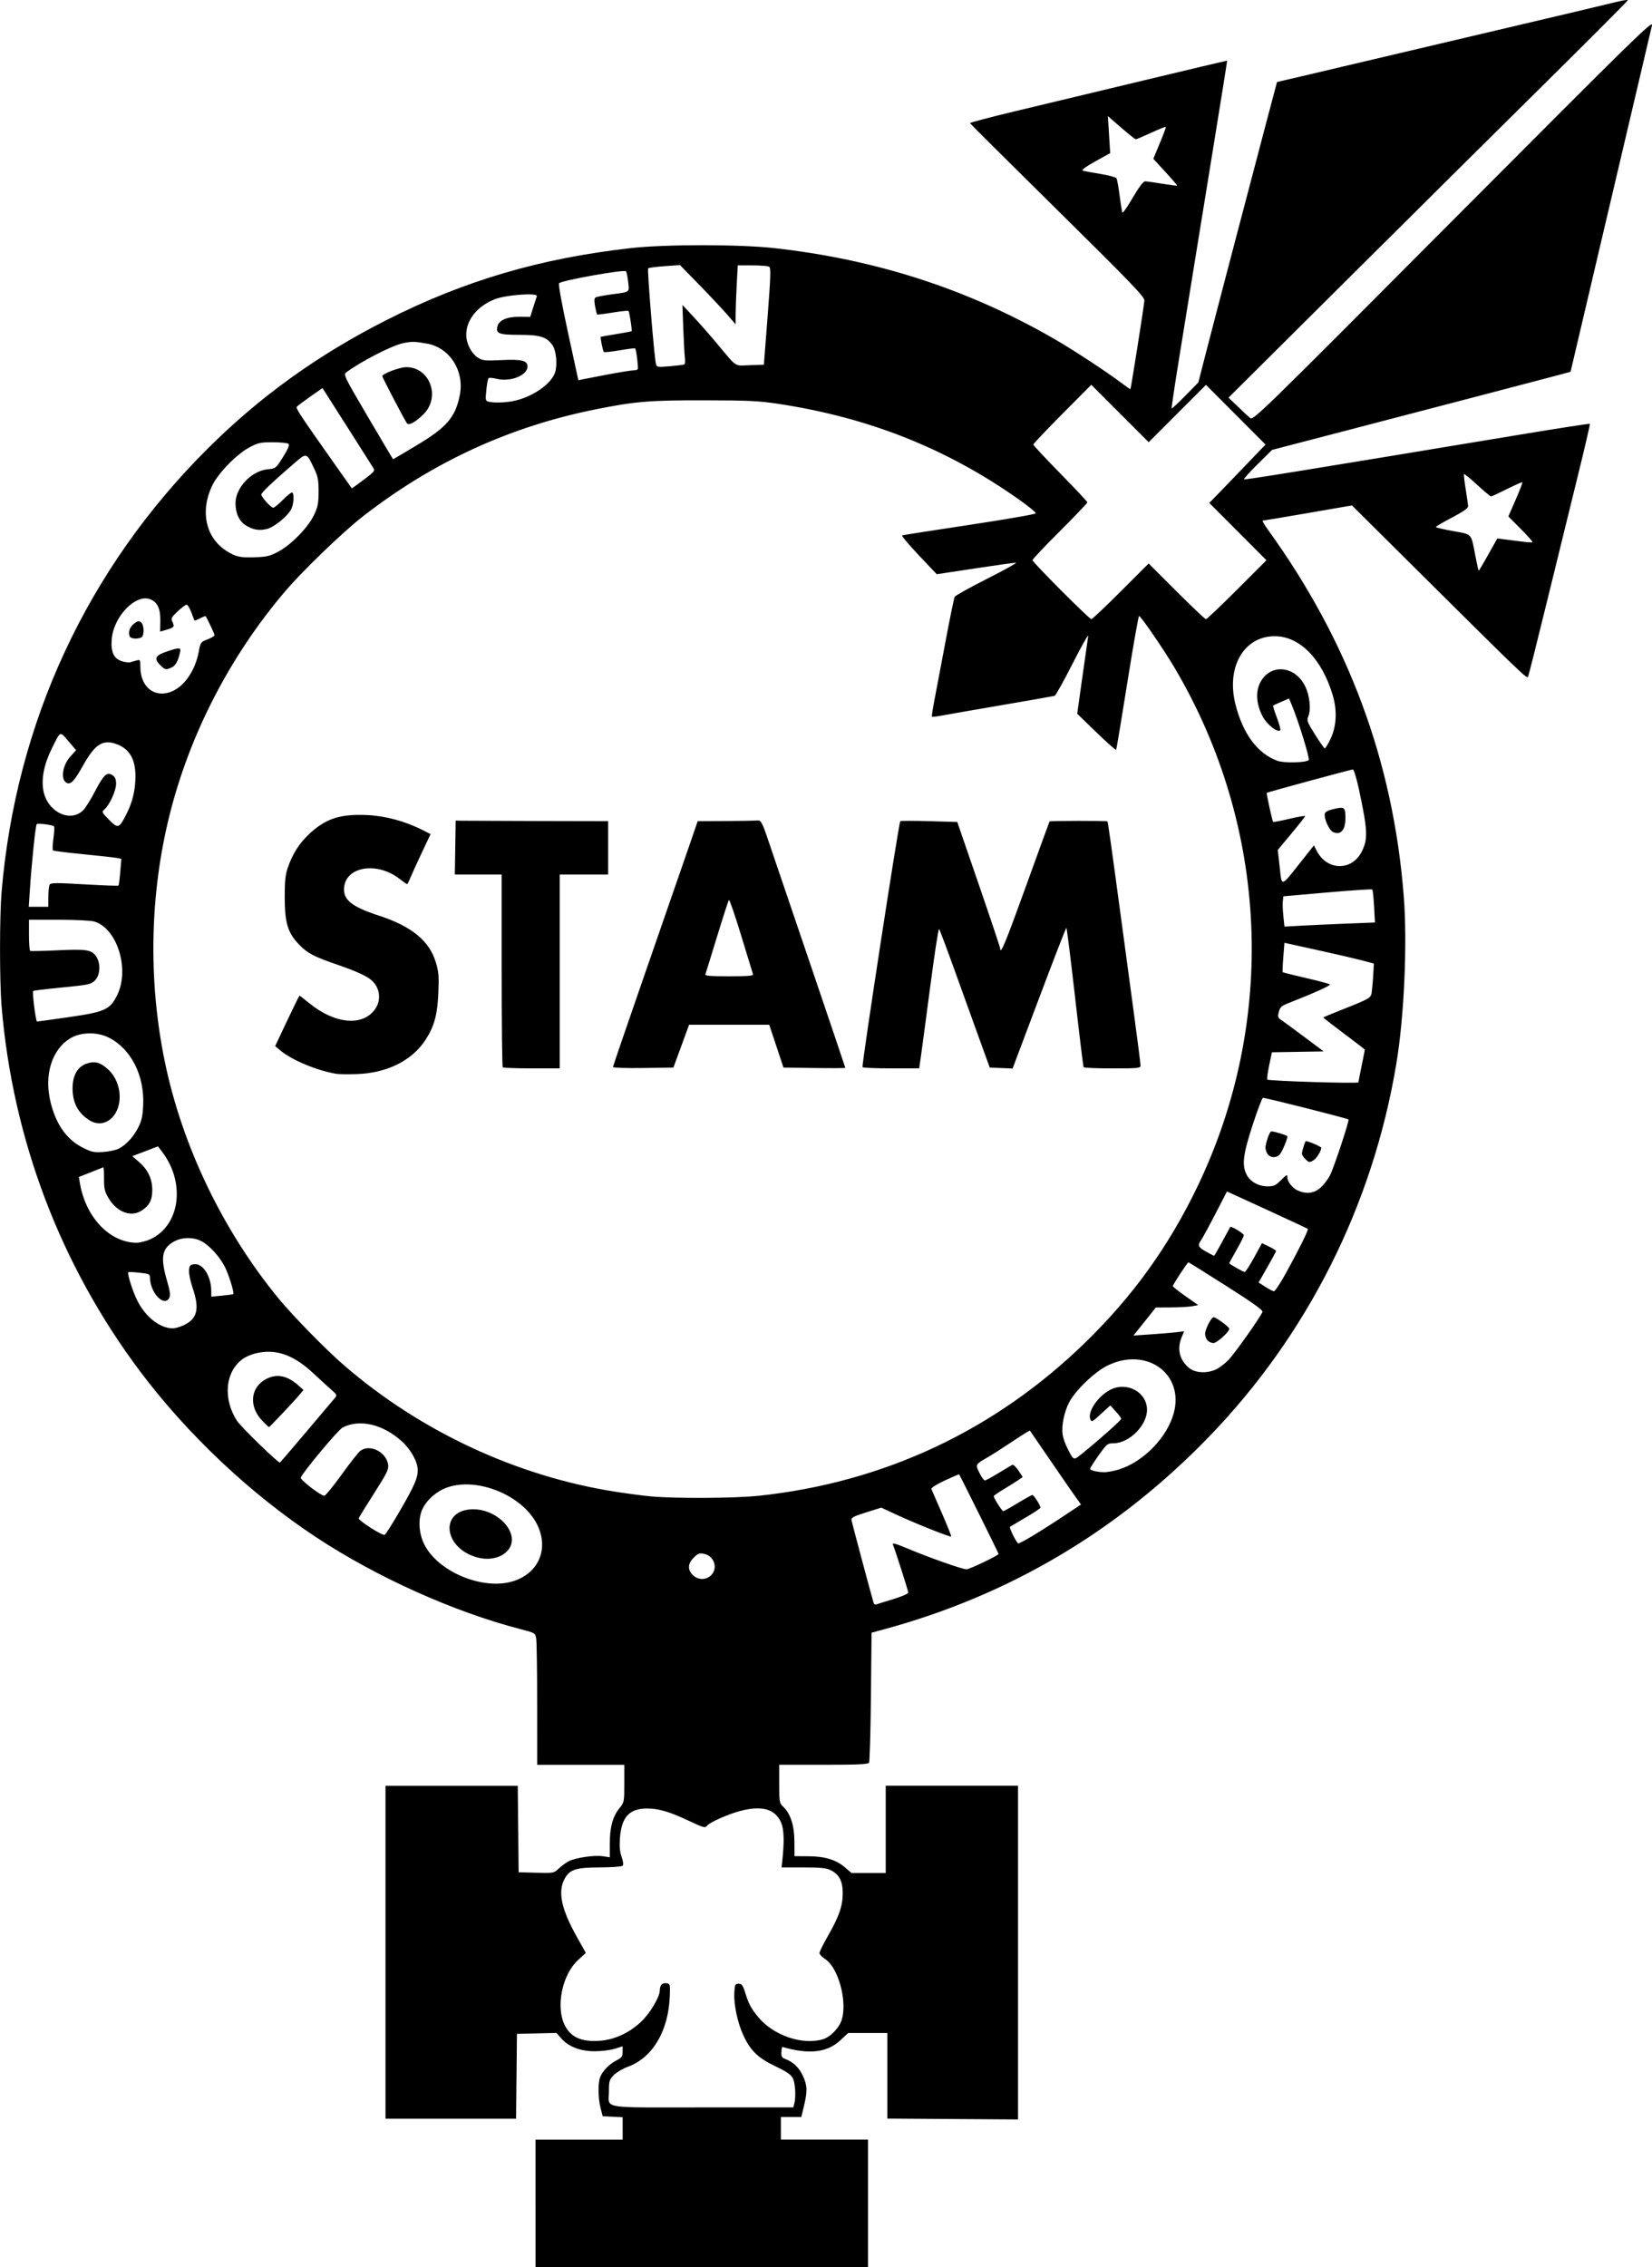 <?xml version="1.0" encoding="UTF-8" standalone="no"?>
<!-- Created with Inkscape (http://www.inkscape.org/) -->

<svg
   width="109.794mm"
   height="150.615mm"
   viewBox="0 0 109.794 150.615"
   version="1.1"
   id="svg207"
   sodipodi:docname="stam-logo.svg"
   inkscape:version="1.2.2 (b0a84865, 2022-12-01)"
   xmlns:inkscape="http://www.inkscape.org/namespaces/inkscape"
   xmlns:sodipodi="http://sodipodi.sourceforge.net/DTD/sodipodi-0.dtd"
   xmlns="http://www.w3.org/2000/svg"
   xmlns:svg="http://www.w3.org/2000/svg">
  <sodipodi:namedview
     id="namedview209"
     pagecolor="#ffffff"
     bordercolor="#000000"
     borderopacity="0.25"
     inkscape:showpageshadow="2"
     inkscape:pageopacity="0.0"
     inkscape:pagecheckerboard="0"
     inkscape:deskcolor="#d1d1d1"
     inkscape:document-units="mm"
     showgrid="false"
     inkscape:zoom="0.70555556"
     inkscape:cx="-21.259843"
     inkscape:cy="216.85039"
     inkscape:window-width="1920"
     inkscape:window-height="942"
     inkscape:window-x="0"
     inkscape:window-y="25"
     inkscape:window-maximized="1"
     inkscape:current-layer="layer1" />
  <defs
     id="defs204" />
  <g
     inkscape:label="Layer 1"
     inkscape:groupmode="layer"
     id="layer1"
     transform="translate(-54.447,-58.048)">
    <path
       style="fill:#000000;stroke-width:0.107"
       d="m 90.04,204.424 v -4.24 h 2.895 2.895 v -0.746 -0.746 l -0.664,-0.032 -0.664,-0.032 -0.139,-0.537 c -0.169,-0.655 -0.183,-1.651 -0.029,-2.059 0.153,-0.407 0.603,-0.867 1.092,-1.119 0.345,-0.177 0.402,-0.259 0.402,-0.57 v -0.363 l -0.509,0.162 c -0.28,0.089 -0.871,0.165 -1.314,0.168 -0.968,0.006 -1.763,-0.293 -2.252,-0.851 l -0.321,-0.365 -1.314,0.03 -1.314,0.03 -0.029,2.818 -0.029,2.818 H 84.409 80.068 v -11.056 -11.056 h 4.395 4.395 l 0.029,2.871 0.029,2.871 1.17,0.031 c 1.165,0.03 1.172,0.029 1.501,-0.283 0.182,-0.173 0.481,-0.39 0.666,-0.483 0.466,-0.235 1.692,-0.415 2.253,-0.33 l 0.468,0.07 v -0.907 c 0,-1.083 0.193,-1.792 0.637,-2.346 0.323,-0.402 0.328,-0.426 0.328,-1.649 v -1.241 h -2.895 -2.895 l -0.001,-3.998 c -6.3e-4,-2.199 -0.029,-4.17 -0.064,-4.379 -0.063,-0.38 -0.065,-0.381 -1.044,-0.635 -4.431,-1.147 -9.552,-3.448 -13.568,-6.096 -4.374,-2.884 -8.557,-6.822 -11.715,-11.029 -5.296,-7.055 -8.469,-15.417 -9.204,-24.258 -0.139,-1.67 -0.138,-5.975 0.003,-7.621 0.957,-11.258 5.693,-21.439 13.675,-29.398 3.48,-3.47 7.347,-6.251 11.894,-8.553 5.186,-2.626 10.229,-4.11 16.271,-4.788 2.253,-0.253 7.217,-0.252 9.5,0.002 6.78,0.755 12.848,2.717 18.567,6.003 1.243,0.714 3.451,2.157 4.449,2.907 0.353,0.266 0.652,0.473 0.665,0.461 0.037,-0.037 0.91,-5.574 0.928,-5.885 0.014,-0.246 -0.822,-1.116 -5.773,-6.002 -3.185,-3.143 -5.803,-5.745 -5.819,-5.783 -0.016,-0.037 1.335,-0.394 3.002,-0.793 1.667,-0.399 5.516,-1.321 8.553,-2.049 3.037,-0.729 5.528,-1.318 5.536,-1.309 0.008,0.009 -0.39,2.503 -0.884,5.543 -0.494,3.04 -1.09,6.711 -1.324,8.158 -0.234,1.446 -0.671,4.145 -0.971,5.996 -0.3,1.851 -0.529,3.384 -0.507,3.405 0.021,0.021 0.428,-0.359 0.905,-0.844 l 0.867,-0.882 0.482,-1.878 c 0.543,-2.116 3.344,-12.798 4.192,-15.99 l 0.555,-2.09 2.196,-0.513 c 1.208,-0.282 2.895,-0.68 3.75,-0.885 0.855,-0.204 4.763,-1.125 8.685,-2.045 3.922,-0.92 7.48,-1.763 7.908,-1.872 0.428,-0.109 0.777,-0.163 0.777,-0.121 0,0.043 -2.352,2.403 -5.227,5.245 -2.875,2.842 -8.846,8.765 -13.269,13.162 l -8.042,7.995 0.591,0.569 c 0.325,0.313 0.695,0.658 0.822,0.765 0.231,0.196 0.253,0.174 13.529,-13.149 12.118,-12.161 13.289,-13.307 13.201,-12.916 -0.053,0.236 -0.484,2.072 -0.958,4.079 -0.474,2.007 -1.67,7.089 -2.657,11.292 l -1.796,7.643 -0.804,0.216 c -1.005,0.27 -7.973,2.092 -14.261,3.729 l -4.772,1.243 -0.96,0.949 c -0.528,0.522 -0.936,0.974 -0.905,1.004 0.049,0.05 3.469,-0.504 18.3,-2.96 2.552,-0.423 4.659,-0.749 4.683,-0.725 0.024,0.024 -0.332,1.565 -0.791,3.424 -0.459,1.859 -1.378,5.602 -2.042,8.318 -0.664,2.716 -1.238,4.996 -1.276,5.067 -0.076,0.142 -0.467,-0.235 -7.328,-7.047 l -4.372,-4.341 -2.922,0.505 c -1.607,0.278 -2.962,0.504 -3.011,0.504 -0.049,-4.3e-4 0.112,0.277 0.357,0.616 5.364,7.432 8.313,15.389 9.017,24.325 0.247,3.139 0.029,8.032 -0.499,11.177 -1.574,9.385 -5.904,17.987 -12.467,24.763 -6.039,6.236 -13.232,10.497 -21.532,12.756 l -0.872,0.237 -0.042,4.253 c -0.023,2.339 -0.08,4.314 -0.126,4.387 -0.064,0.102 -0.789,0.134 -3.026,0.134 h -2.942 v 1.269 c 0,1.204 0.013,1.282 0.259,1.513 0.49,0.461 0.745,1.248 0.75,2.319 l 0.005,0.97 0.914,0.005 c 1.108,0.006 1.848,0.232 2.444,0.742 l 0.434,0.372 h 1.136 1.136 v -2.898 -2.898 h 4.396 4.396 l 3e-5,11.083 4e-5,11.083 -4.343,-0.029 -4.343,-0.029 v -2.842 -2.842 h -1.302 -1.302 l -0.508,0.475 c -0.882,0.826 -2.077,0.966 -3.857,0.452 -0.03,-0.009 -0.062,0.144 -0.071,0.339 -0.015,0.29 0.033,0.374 0.255,0.459 0.532,0.202 0.916,0.567 1.168,1.108 0.302,0.65 0.317,1.019 0.078,2.008 l -0.178,0.74 h -0.679 -0.679 v 0.751 0.751 h 2.895 2.895 v 4.24 4.24 H 101.085 90.041 v -4.24 z m 17.196,-6.628 c 0.121,-0.452 0.068,-1.378 -0.097,-1.697 -0.123,-0.238 -0.416,-0.438 -1.162,-0.794 -1.151,-0.549 -1.644,-1.024 -2.119,-2.04 -0.388,-0.831 -0.649,-2.048 -0.607,-2.837 0.029,-0.551 0.053,-0.601 0.285,-0.601 0.213,0 0.282,0.093 0.437,0.59 0.232,0.746 0.373,1.014 0.839,1.591 1.002,1.241 2.952,1.918 4.333,1.503 0.513,-0.154 1.106,-0.786 1.261,-1.343 0.349,-1.257 -0.261,-3.431 -1.116,-3.98 -0.208,-0.133 -0.378,-0.314 -0.378,-0.401 0,-0.087 0.242,-0.581 0.538,-1.098 0.749,-1.308 0.992,-1.988 1.005,-2.82 0.013,-0.835 -0.217,-1.297 -0.787,-1.581 -0.306,-0.153 -0.661,-0.19 -1.828,-0.191 l -1.448,-10e-4 0.035,-0.32 c 0.156,-1.42 0.134,-2.202 -0.074,-2.673 -0.392,-0.887 -1.261,-1.132 -2.699,-0.759 -0.803,0.208 -2.05,0.763 -2.221,0.989 -0.12,0.158 -0.234,0.127 -1.179,-0.32 -1.281,-0.607 -2.032,-0.83 -2.792,-0.83 -1.19,0 -1.711,0.567 -1.813,1.973 -0.039,0.541 -0.006,0.905 0.113,1.246 0.108,0.311 0.131,0.518 0.064,0.585 -0.057,0.057 -0.743,0.106 -1.524,0.109 -1.621,0.005 -2.021,0.144 -2.358,0.814 -0.427,0.846 -0.174,1.987 0.84,3.798 l 0.597,1.066 -0.529,0.491 c -1.05,0.975 -1.479,3.102 -0.87,4.318 0.396,0.792 1.102,1.11 2.293,1.033 0.998,-0.064 1.987,-0.516 2.788,-1.274 0.589,-0.557 1.232,-1.637 1.235,-2.074 0.003,-0.346 0.159,-0.515 0.439,-0.475 0.247,0.035 0.255,0.065 0.227,0.832 -0.084,2.325 -1.137,4.112 -2.779,4.711 -0.348,0.127 -0.776,0.38 -0.95,0.562 -0.287,0.3 -0.317,0.4 -0.317,1.049 0,1.218 -0.707,1.093 6.203,1.093 h 6.049 l 0.065,-0.242 z m 6.582,-33.521 c 0.546,-0.166 0.992,-0.361 0.992,-0.432 0,-0.121 -0.848,-2.776 -1.017,-3.183 -0.06,-0.145 0.165,-0.084 1.033,0.279 1.418,0.594 3.581,1.355 3.853,1.355 0.21,0 2.135,-0.921 2.135,-1.022 0,-0.049 -2.567,-5.223 -2.622,-5.285 -0.014,-0.015 -0.446,0.17 -0.961,0.411 -0.558,0.262 -0.915,0.49 -0.883,0.564 0.029,0.069 0.346,0.797 0.705,1.619 0.359,0.822 0.633,1.513 0.61,1.536 -0.058,0.058 -2.37,-0.864 -3.615,-1.441 l -1.03,-0.478 -1.008,0.316 c -0.845,0.265 -1.002,0.348 -0.971,0.518 0.037,0.205 1.382,5.231 1.472,5.5 0.027,0.08 0.108,0.123 0.182,0.095 0.073,-0.028 0.579,-0.186 1.125,-0.353 z m -25.303,-1.179 c 1.728,-0.514 2.437,-2.163 1.626,-3.786 -0.959,-1.92 -3.949,-3.154 -5.957,-2.458 -0.703,0.244 -1.354,0.804 -1.653,1.423 -0.304,0.629 -0.263,1.586 0.1,2.336 0.885,1.826 3.866,3.086 5.883,2.486 z m -2.357,-1.592 c -2.298,-0.641 -2.496,-3.197 -0.247,-3.197 1.114,0 2.257,0.772 2.512,1.695 0.295,1.071 -0.92,1.877 -2.265,1.502 z m 15.536,1.2 c 0.498,-0.468 0.223,-1.308 -0.471,-1.443 -0.288,-0.056 -0.397,-0.013 -0.67,0.26 -0.4,0.4 -0.421,0.794 -0.063,1.153 0.337,0.337 0.864,0.35 1.204,0.03 z m 21.464,-2.684 c 0.509,-0.306 1.423,-0.888 2.03,-1.294 l 1.104,-0.737 -0.362,-0.504 c -0.199,-0.277 -0.958,-1.374 -1.685,-2.436 -0.728,-1.063 -1.335,-1.948 -1.349,-1.968 -0.014,-0.019 -0.525,0.297 -1.134,0.704 -0.61,0.406 -1.325,0.866 -1.591,1.02 -0.933,0.543 -0.91,0.505 -0.631,1.081 0.135,0.278 0.298,0.505 0.362,0.505 0.065,0 0.477,-0.223 0.917,-0.495 0.44,-0.272 0.852,-0.516 0.916,-0.541 0.064,-0.025 0.244,0.146 0.4,0.382 l 0.283,0.428 -0.293,0.202 c -0.161,0.111 -0.594,0.383 -0.963,0.604 -0.369,0.221 -0.67,0.43 -0.67,0.465 0,0.129 0.548,0.995 0.63,0.995 0.047,0 0.482,-0.241 0.968,-0.537 0.485,-0.295 0.923,-0.537 0.972,-0.537 0.091,0 0.54,0.699 0.54,0.841 0,0.043 -0.446,0.339 -0.992,0.658 -0.546,0.319 -1.012,0.596 -1.037,0.614 -0.077,0.058 0.451,1.107 0.558,1.107 0.055,0 0.518,-0.25 1.027,-0.556 z m -42.139,-1.599 c 0.962,-1.659 1.194,-2.186 1.192,-2.715 -0.001,-0.549 -0.458,-1.373 -1.061,-1.916 -1.268,-1.141 -2.812,-1.498 -3.937,-0.911 -0.295,0.154 -2.653,2.978 -2.776,3.325 -0.05,0.141 1.33,1.206 1.563,1.206 0.076,0 0.591,-0.628 1.143,-1.395 0.553,-0.767 1.111,-1.479 1.241,-1.581 0.618,-0.485 1.723,0.048 1.858,0.897 0.051,0.318 -0.062,0.549 -0.923,1.9 -0.539,0.846 -1.002,1.596 -1.03,1.667 -0.054,0.14 1.545,1.167 1.723,1.107 0.059,-0.02 0.512,-0.732 1.006,-1.584 z m 23.846,-1.009 c 8.341,-0.886 15.724,-4.351 21.725,-10.197 3.147,-3.065 5.516,-6.355 7.422,-10.306 5.327,-11.042 4.758,-23.943 -1.522,-34.536 -0.711,-1.2 -2.228,-3.408 -2.34,-3.408 -0.039,0 -0.374,1.896 -0.745,4.213 -0.371,2.317 -0.7,4.322 -0.731,4.454 l -0.056,0.241 -0.337,-0.28 c -0.185,-0.154 -0.765,-0.697 -1.289,-1.207 l -0.952,-0.928 0.339,-2.415 c 0.186,-1.328 0.362,-2.56 0.391,-2.737 0.029,-0.177 -0.433,0.634 -1.025,1.802 -0.592,1.168 -1.136,2.142 -1.208,2.164 -0.072,0.022 -1.603,0.291 -3.402,0.598 -1.799,0.307 -3.594,0.619 -3.99,0.694 -0.396,0.075 -0.738,0.118 -0.76,0.095 -0.022,-0.022 0.046,-0.487 0.152,-1.033 0.106,-0.546 0.437,-2.297 0.736,-3.89 0.299,-1.594 0.58,-2.964 0.624,-3.045 0.044,-0.081 1.02,-0.622 2.168,-1.204 1.149,-0.581 2.006,-1.059 1.905,-1.061 -0.101,-0.003 -1.327,0.17 -2.724,0.382 l -2.541,0.385 -1.203,-1.271 c -0.662,-0.699 -1.157,-1.288 -1.1,-1.31 0.057,-0.021 2.072,-0.335 4.477,-0.698 2.405,-0.362 4.389,-0.707 4.407,-0.766 0.019,-0.059 -0.494,-0.48 -1.14,-0.935 -4.786,-3.373 -9.947,-5.423 -15.947,-6.335 -1.309,-0.199 -2.004,-0.233 -4.903,-0.238 -3.676,-0.006 -4.61,0.07 -7.235,0.595 -5.721,1.143 -10.83,3.489 -15.493,7.114 -1.321,1.027 -3.976,3.582 -5.145,4.951 -3.677,4.307 -6.372,9.518 -7.714,14.92 -1.307,5.258 -1.417,10.944 -0.317,16.31 1.153,5.621 3.855,11.252 7.572,15.778 0.95,1.156 3.175,3.426 4.367,4.453 5.078,4.378 11.44,7.342 17.979,8.374 0.786,0.124 1.863,0.266 2.394,0.315 1.629,0.151 5.562,0.129 7.158,-0.04 z M 76.798,129.379 c -1.242,-0.199 -2.939,-0.902 -3.694,-1.531 l -0.37,-0.308 0.792,-1.676 c 0.435,-0.922 0.808,-1.676 0.827,-1.676 0.02,0 0.312,0.225 0.65,0.501 1.722,1.404 3.59,1.558 4.395,0.363 0.412,-0.612 0.287,-1.438 -0.29,-1.913 -0.339,-0.279 -1.027,-0.589 -2.23,-1.004 -1.591,-0.549 -1.986,-0.756 -2.552,-1.339 -0.746,-0.769 -0.951,-1.434 -0.956,-3.101 -0.003,-1.089 0.04,-1.525 0.197,-1.986 0.318,-0.936 0.775,-1.654 1.451,-2.28 1.098,-1.017 2.054,-1.323 3.868,-1.235 1.195,0.058 2.506,0.414 3.643,0.991 l 0.534,0.271 -0.595,1.261 c -0.327,0.694 -0.668,1.443 -0.758,1.664 -0.09,0.221 -0.182,0.403 -0.205,0.403 -0.023,0 -0.261,-0.168 -0.529,-0.373 -1.465,-1.12 -3.49,-0.815 -3.656,0.55 -0.102,0.839 0.472,1.313 2.32,1.914 2.151,0.7 3.338,1.67 3.765,3.077 0.2,0.659 0.223,0.931 0.174,2.062 -0.063,1.441 -0.268,2.2 -0.837,3.087 -0.896,1.398 -2.566,2.232 -4.603,2.298 -0.56,0.018 -1.164,0.01 -1.341,-0.018 z m 11.062,-0.431 c -0.039,-0.039 -0.071,-2.937 -0.071,-6.44 v -6.369 h -1.557 -1.557 l 0.029,-1.791 0.029,-1.791 0.348,0.01 c 0.192,0.005 2.472,0.014 5.066,0.02 l 4.718,0.01 v 1.771 1.771 h -1.608 -1.608 v 6.44 6.44 h -1.859 c -1.022,0 -1.891,-0.032 -1.93,-0.072 z m 7.327,-0.018 c 0,-0.052 0.913,-2.721 2.029,-5.933 1.116,-3.211 2.382,-6.865 2.815,-8.119 l 0.786,-2.28 1.823,-0.01 c 1.003,-0.005 1.932,-0.022 2.066,-0.036 0.325,-0.036 0.36,0.023 0.823,1.387 0.22,0.649 1.458,4.291 2.75,8.092 1.292,3.801 2.349,6.93 2.349,6.952 0,0.022 -0.925,0.028 -2.055,0.011 l -2.055,-0.029 -0.473,-1.422 -0.473,-1.422 h -2.663 -2.663 l -0.168,0.456 c -0.092,0.251 -0.327,0.891 -0.521,1.422 l -0.354,0.966 -2.007,0.029 c -1.104,0.016 -2.007,-0.013 -2.007,-0.065 z m 9.306,-6.163 c -0.025,-0.074 -0.38,-1.231 -0.787,-2.572 -0.408,-1.341 -0.774,-2.404 -0.813,-2.361 -0.039,0.042 -0.396,1.139 -0.793,2.438 -0.397,1.299 -0.744,2.422 -0.772,2.496 -0.04,0.104 0.319,0.134 1.58,0.134 1.258,0 1.621,-0.031 1.585,-0.134 z m 7.278,6.172 c -0.069,-0.113 2.413,-16.276 2.51,-16.342 0.043,-0.03 0.913,-0.03 1.933,0 l 1.854,0.054 1.423,4.132 c 0.783,2.273 1.425,4.193 1.427,4.267 0.013,0.462 0.34,-0.325 1.716,-4.132 0.848,-2.347 1.553,-4.282 1.567,-4.301 0.036,-0.05 3.797,-0.055 3.846,-0.006 0.037,0.038 0.223,1.354 0.972,6.91 0.151,1.122 0.49,3.632 0.753,5.579 0.263,1.947 0.478,3.625 0.478,3.73 0,0.175 -0.151,0.19 -1.87,0.19 -1.029,0 -1.891,-0.036 -1.916,-0.081 -0.025,-0.044 -0.282,-2.145 -0.569,-4.669 -0.288,-2.524 -0.547,-4.588 -0.577,-4.587 -0.029,10e-4 -0.846,2.104 -1.813,4.673 l -1.76,4.671 -0.759,-0.031 -0.759,-0.031 -0.662,-1.825 c -0.364,-1.004 -1.105,-3.056 -1.646,-4.562 -0.541,-1.505 -1.018,-2.773 -1.06,-2.818 -0.042,-0.044 -0.306,1.67 -0.586,3.81 -0.281,2.14 -0.562,4.242 -0.624,4.67 l -0.113,0.778 h -1.857 c -1.021,0 -1.879,-0.036 -1.906,-0.081 z m 17.06,26.716 c 1.615,-0.503 3.191,-2.127 3.626,-3.737 0.709,-2.621 -1.822,-4.43 -4.412,-3.153 -0.841,0.414 -2.108,1.626 -2.53,2.419 -0.338,0.634 -0.533,1.589 -0.444,2.165 0.035,0.226 0.175,0.629 0.312,0.894 0.438,0.853 0.398,0.837 0.972,0.375 1.098,-0.883 2.609,-2.226 2.609,-2.319 0,-0.054 -0.163,-0.276 -0.363,-0.494 l -0.363,-0.396 -0.623,0.57 c -0.589,0.539 -0.627,0.557 -0.708,0.338 -0.185,-0.5 0.517,-1.527 1.329,-1.946 1.109,-0.572 2.442,0.153 2.443,1.33 0.001,1.039 -1.187,2.222 -2.23,2.222 -0.397,0 -0.444,0.039 -0.996,0.819 -0.319,0.451 -0.57,0.849 -0.559,0.886 0.031,0.1 0.468,0.205 0.908,0.217 0.216,0.006 0.679,-0.079 1.03,-0.188 z m -54.012,-2.512 c 0.961,-1.136 1.816,-2.148 1.901,-2.248 0.137,-0.162 0.11,-0.219 -0.259,-0.537 -0.227,-0.195 -0.755,-0.677 -1.174,-1.07 -1.256,-1.178 -2.373,-1.609 -3.606,-1.391 -0.384,0.068 -0.827,0.235 -1.072,0.405 -1.2,0.833 -1.374,2.67 -0.393,4.153 0.257,0.388 2.69,2.753 2.833,2.753 0.013,0 0.81,-0.93 1.771,-2.066 z m -2.925,-0.698 c -0.95,-0.979 -0.811,-2.282 0.301,-2.821 0.696,-0.337 1.377,-0.181 2.118,0.486 l 0.303,0.273 -0.291,0.347 c -0.385,0.459 -1.953,2.118 -2.002,2.118 -0.021,0 -0.214,-0.181 -0.429,-0.403 z m 63.38,-3.432 c 0.215,-0.102 0.584,-0.384 0.82,-0.626 0.405,-0.417 2.128,-2.851 2.258,-3.191 0.044,-0.114 -0.622,-0.592 -2.41,-1.727 -1.359,-0.863 -2.489,-1.569 -2.511,-1.569 -0.062,0 -1.037,1.49 -1.035,1.582 7.5e-4,0.045 0.381,0.347 0.845,0.672 l 0.843,0.59 -0.389,0.074 c -0.214,0.041 -0.848,0.077 -1.409,0.08 l -1.02,0.006 -0.449,0.564 c -0.247,0.31 -0.581,0.728 -0.744,0.93 l -0.295,0.366 1.121,-0.073 c 0.616,-0.041 1.374,-0.103 1.684,-0.14 l 0.564,-0.066 -0.162,0.387 c -0.326,0.782 -0.154,1.506 0.486,2.045 0.406,0.342 1.195,0.384 1.802,0.096 z m -0.566,-1.915 c -0.093,-0.093 -0.169,-0.291 -0.169,-0.442 0,-0.299 0.411,-1.107 0.563,-1.107 0.164,0 1.045,0.649 1.045,0.769 0,0.204 -0.826,0.948 -1.052,0.948 -0.121,0 -0.295,-0.076 -0.388,-0.169 z m -68.088,-1.001 c 0.944,-0.429 1.11,-1.083 0.631,-2.488 -0.15,-0.438 -0.258,-0.966 -0.241,-1.173 0.027,-0.334 0.068,-0.379 0.365,-0.408 0.572,-0.056 1.111,0.812 1.113,1.792 l 6.47e-4,0.364 0.712,-0.067 c 0.392,-0.037 0.729,-0.084 0.75,-0.104 0.079,-0.079 -0.293,-1.284 -0.556,-1.804 -0.347,-0.686 -1.043,-1.448 -1.567,-1.715 -0.55,-0.281 -1.292,-0.267 -1.828,0.035 -0.794,0.447 -0.901,1.05 -0.457,2.583 0.208,0.717 0.244,0.986 0.157,1.149 -0.346,0.647 -1.283,-0.345 -1.285,-1.361 -5.33e-4,-0.208 -0.077,-0.241 -0.702,-0.308 -0.386,-0.041 -0.718,-0.057 -0.738,-0.035 -0.084,0.092 0.288,1.27 0.593,1.878 0.548,1.094 1.491,1.838 2.348,1.855 0.147,0.003 0.465,-0.084 0.705,-0.194 z m 73.259,-3.419 c 0.844,-1.521 1.548,-2.936 1.49,-2.994 -0.025,-0.025 -1.246,-0.596 -2.711,-1.268 l -2.665,-1.221 -0.767,1.484 c -0.422,0.816 -0.846,1.595 -0.941,1.732 -0.262,0.375 -0.219,0.479 0.322,0.782 0.273,0.153 0.512,0.278 0.531,0.278 0.019,0 0.262,-0.423 0.54,-0.939 0.278,-0.517 0.517,-0.955 0.531,-0.974 0.061,-0.082 0.904,0.427 0.903,0.546 -4.2e-4,0.073 -0.218,0.512 -0.483,0.976 -0.265,0.464 -0.482,0.861 -0.482,0.881 0,0.061 0.923,0.583 1.028,0.582 0.054,-5.3e-4 0.333,-0.432 0.621,-0.958 l 0.523,-0.957 0.469,0.228 c 0.258,0.125 0.469,0.257 0.469,0.291 0,0.035 -0.261,0.52 -0.581,1.079 l -0.581,1.016 0.447,0.288 c 0.246,0.159 0.503,0.291 0.572,0.295 0.069,0.004 0.413,-0.512 0.765,-1.147 z m -75.411,-2.322 c 1.951,-0.925 2.318,-3.741 0.755,-5.793 l -0.277,-0.363 -0.854,0.326 -0.854,0.326 0.431,0.369 c 0.599,0.513 0.893,1.121 0.898,1.856 0.005,0.684 -0.192,1.066 -0.722,1.399 -0.71,0.447 -1.643,0.085 -2.192,-0.85 -0.251,-0.427 -0.295,-0.62 -0.291,-1.283 0.003,-0.429 -0.022,-0.767 -0.055,-0.751 -0.033,0.016 -0.41,0.166 -0.838,0.334 l -0.779,0.306 0.064,0.392 c 0.372,2.264 1.963,3.953 3.748,3.979 0.241,0.004 0.664,-0.105 0.965,-0.248 z m 77.742,-3.41 c 0.212,-0.187 0.498,-0.561 0.635,-0.832 0.261,-0.515 1.296,-3.642 1.225,-3.701 -0.096,-0.08 -5.593,-1.468 -5.689,-1.436 -0.058,0.019 -0.366,0.831 -0.683,1.803 -0.642,1.968 -0.727,2.687 -0.389,3.318 0.248,0.462 0.792,0.758 1.395,0.758 0.392,0 0.529,-0.061 0.843,-0.376 0.424,-0.424 0.461,-0.441 0.461,-0.211 0,0.279 0.349,0.715 0.692,0.865 0.578,0.252 1.079,0.19 1.509,-0.188 z m -1.022,-1.915 c -0.118,-0.118 -0.214,-0.28 -0.214,-0.36 0,-0.144 0.214,-0.821 0.259,-0.821 0.175,0 1.027,0.369 1.027,0.445 0,0.209 -0.331,0.733 -0.53,0.84 -0.275,0.148 -0.294,0.144 -0.542,-0.104 z m -2.515,-0.354 c -0.089,-0.136 -0.14,-0.36 -0.113,-0.499 0.092,-0.48 0.286,-0.972 0.383,-0.972 0.215,0 1.065,0.264 1.065,0.331 0,0.195 -0.349,1.024 -0.502,1.193 -0.243,0.268 -0.64,0.243 -0.834,-0.053 z m -76.333,-0.325 c 0.493,-0.255 0.974,-0.776 1.294,-1.401 0.221,-0.431 0.292,-0.749 0.328,-1.463 0.1,-1.998 -0.813,-3.788 -2.306,-4.524 -0.76,-0.375 -1.835,-0.357 -2.511,0.042 -1.265,0.745 -1.795,2.479 -1.321,4.326 0.371,1.447 1.068,2.418 2.117,2.949 0.594,0.301 0.745,0.333 1.366,0.292 0.384,-0.026 0.849,-0.125 1.034,-0.221 z m -1.946,-1.884 c -0.759,-0.472 -1.127,-1.169 -1.124,-2.13 0.003,-0.848 0.327,-1.424 0.919,-1.63 0.543,-0.189 0.895,-0.104 1.4,0.34 0.505,0.443 0.805,1.124 0.811,1.84 0.013,1.353 -1.039,2.182 -2.006,1.58 z m 84.333,-2.52 c 0,-0.025 0.097,-0.515 0.214,-1.089 0.118,-0.574 0.214,-1.061 0.214,-1.082 0,-0.021 -0.628,-0.506 -1.395,-1.078 -0.767,-0.572 -1.383,-1.052 -1.367,-1.066 0.015,-0.015 0.511,-0.219 1.1,-0.455 2.147,-0.858 2.068,-0.809 2.133,-1.33 0.032,-0.255 0.074,-0.762 0.094,-1.128 l 0.037,-0.665 -0.811,-0.214 c -0.446,-0.117 -1.607,-0.388 -2.58,-0.601 -0.973,-0.213 -1.946,-0.428 -2.161,-0.476 l -0.392,-0.089 -0.076,0.958 c -0.042,0.527 -0.058,0.976 -0.036,0.997 0.022,0.022 0.715,0.195 1.54,0.385 0.825,0.19 1.54,0.381 1.589,0.424 0.077,0.069 -1.002,0.557 -2.764,1.25 -0.448,0.176 -0.546,0.267 -0.626,0.577 -0.083,0.322 -0.064,0.389 0.15,0.531 0.135,0.089 0.827,0.597 1.538,1.129 l 1.292,0.966 -1.72,0.029 -1.72,0.029 -0.183,0.874 c -0.101,0.48 -0.155,0.902 -0.121,0.937 0.098,0.099 6.05,0.282 6.05,0.186 z m -85.834,-4.314 c 2.526,-0.362 2.846,-0.501 3.328,-1.453 0.874,-1.725 0.014,-4.493 -1.529,-4.922 -0.223,-0.062 -1.286,-0.113 -2.362,-0.113 l -1.957,-6e-4 v 1.013 c 0,0.557 0.036,1.033 0.08,1.056 0.044,0.024 0.835,0.008 1.757,-0.036 1.956,-0.092 2.297,-0.044 2.602,0.365 0.339,0.455 0.311,1.266 -0.056,1.634 -0.263,0.263 -0.396,0.292 -2.169,0.466 -1.039,0.102 -1.91,0.206 -1.935,0.232 -0.075,0.078 0.171,2.032 0.256,2.032 0.043,0 0.936,-0.123 1.984,-0.273 z m 85.125,-6.235 1.811,-0.071 -0.059,-1.066 c -0.032,-0.586 -0.086,-1.093 -0.119,-1.126 -0.033,-0.033 -1.377,0.055 -2.985,0.196 l -2.925,0.257 -0.036,0.322 c -0.02,0.177 -0.004,0.63 0.037,1.006 l 0.073,0.685 1.196,-0.066 c 0.658,-0.036 2.011,-0.098 3.007,-0.137 z m -86.357,-1.783 c 9.01e-4,-0.369 0.042,-0.734 0.091,-0.812 0.074,-0.116 0.481,-0.118 2.305,-0.01 1.219,0.072 2.237,0.109 2.263,0.083 0.026,-0.026 0.08,-0.437 0.12,-0.913 l 0.072,-0.865 -0.309,-0.06 c -0.17,-0.033 -1.177,-0.144 -2.239,-0.248 -1.062,-0.104 -1.961,-0.217 -1.999,-0.252 -0.038,-0.035 -0.023,-0.395 0.033,-0.8 0.056,-0.405 0.075,-0.763 0.043,-0.795 -0.099,-0.099 -1.074,-0.224 -1.155,-0.148 -0.078,0.073 -0.338,2.59 -0.459,4.443 l -0.068,1.047 h 0.65 0.65 l 0.001,-0.671 z m 83.232,-2.301 0.879,-1.11 0.187,0.364 c 0.678,1.322 2.327,1.355 2.987,0.059 0.428,-0.84 0.402,-1.424 -0.184,-4.151 -0.155,-0.723 -0.336,-1.315 -0.4,-1.315 -0.121,0 -5.669,1.507 -5.724,1.555 -0.035,0.031 0.368,1.879 0.423,1.933 0.02,0.02 0.507,-0.074 1.082,-0.21 0.575,-0.136 1.045,-0.216 1.045,-0.179 -3.2e-4,0.037 -0.41,0.558 -0.909,1.157 l -0.909,1.09 0.127,1.135 c 0.15,1.342 0.055,1.364 1.397,-0.329 z m 2.149,-1.996 c -0.256,-0.116 -0.61,-0.896 -0.549,-1.212 0.026,-0.135 0.212,-0.231 0.626,-0.324 0.701,-0.158 0.749,-0.116 0.746,0.653 -0.003,0.762 -0.325,1.108 -0.823,0.883 z m -80.192,-1.193 c 0.409,-0.808 0.597,-1.6 0.599,-2.511 0.001,-1.201 -0.444,-1.897 -1.397,-2.183 -0.815,-0.245 -1.325,0.11 -2.073,1.446 -0.574,1.024 -0.812,1.288 -1.071,1.189 -0.453,-0.174 -0.332,-1.158 0.216,-1.766 l 0.38,-0.421 -0.51,-0.598 c -0.58,-0.679 -0.51,-0.711 -1.114,0.51 -0.515,1.041 -0.704,2.031 -0.54,2.825 0.289,1.394 1.804,2.104 2.648,1.241 0.151,-0.154 0.497,-0.71 0.769,-1.235 0.574,-1.108 0.813,-1.327 1.17,-1.077 0.172,0.121 0.236,0.275 0.236,0.568 0,0.444 -0.42,1.379 -0.756,1.684 -0.214,0.194 -0.211,0.199 0.291,0.71 0.592,0.602 0.667,0.577 1.152,-0.382 z m 78.575,-3.586 c 0.092,-0.092 -0.696,-2.646 -1.139,-3.694 l -0.169,-0.399 -0.507,0.218 c -0.279,0.12 -0.526,0.236 -0.548,0.258 -0.022,0.022 0.09,0.384 0.251,0.804 0.16,0.42 0.259,0.796 0.22,0.835 -0.173,0.173 -0.873,-0.371 -1.155,-0.897 -0.424,-0.792 -0.497,-1.613 -0.197,-2.233 0.641,-1.326 2.329,-1.203 3.017,0.22 0.293,0.607 0.39,1.521 0.208,1.962 -0.123,0.298 -0.095,0.375 0.442,1.233 0.316,0.503 0.607,0.916 0.646,0.917 0.04,0.001 0.204,-0.267 0.365,-0.597 0.418,-0.855 0.473,-1.908 0.156,-2.96 -0.73,-2.42 -2.201,-3.903 -3.864,-3.896 -2.042,0.009 -3.217,2.059 -2.594,4.524 0.495,1.96 1.453,3.253 2.776,3.749 0.443,0.166 1.912,0.134 2.091,-0.045 z m -75.407,-4.634 c 0.776,-0.396 1.422,-1.408 1.637,-2.561 0.117,-0.629 0.133,-0.651 0.585,-0.824 0.256,-0.098 0.465,-0.224 0.465,-0.28 0,-0.087 -0.504,-1.157 -0.593,-1.257 -0.017,-0.019 -0.184,0.045 -0.372,0.142 -0.188,0.097 -0.353,0.161 -0.366,0.142 -0.014,-0.019 -0.11,-0.264 -0.213,-0.545 -0.104,-0.28 -0.245,-0.509 -0.314,-0.507 -0.069,0.001 -0.335,0.201 -0.592,0.443 -0.426,0.402 -0.456,0.464 -0.344,0.709 0.146,0.321 0.113,0.362 -0.415,0.518 l -0.407,0.12 0.013,-0.713 c 0.014,-0.787 -0.175,-1.214 -0.628,-1.42 -0.962,-0.439 -2.479,1.098 -2.602,2.637 -0.068,0.848 0.13,1.282 0.666,1.459 0.207,0.068 0.461,0.1 0.565,0.071 0.104,-0.029 0.298,-0.084 0.431,-0.122 0.225,-0.065 0.241,-0.036 0.241,0.419 0,1.436 1.058,2.176 2.246,1.569 z m -0.91,-1.662 c -0.445,-0.445 -0.353,-0.652 0.401,-0.907 0.892,-0.302 0.984,-0.294 0.899,0.071 -0.135,0.58 -0.294,0.859 -0.556,0.979 -0.373,0.17 -0.445,0.156 -0.743,-0.142 z m -2.044,-1.929 c -0.11,-0.288 0.011,-0.63 0.302,-0.846 0.24,-0.179 0.318,-0.192 0.456,-0.078 0.225,0.187 0.222,0.926 -0.004,1.012 -0.3,0.115 -0.693,0.07 -0.754,-0.088 z m 65.874,-2.985 1.851,-1.85 1.851,1.85 c 1.018,1.018 1.898,1.85 1.956,1.85 0.058,0 0.986,-0.881 2.063,-1.958 l 1.958,-1.958 -1.899,-1.903 -1.899,-1.903 0.862,-0.889 c 0.474,-0.489 1.139,-1.179 1.477,-1.533 0.338,-0.354 0.792,-0.826 1.007,-1.049 l 0.392,-0.405 -1.98,-1.984 -1.98,-1.984 -1.904,1.904 -1.904,1.904 -1.907,-1.907 -1.907,-1.907 -1.926,1.939 c -1.059,1.066 -1.926,1.981 -1.926,2.032 0,0.051 0.808,0.917 1.796,1.924 0.988,1.007 1.796,1.87 1.796,1.917 0,0.047 -0.82,0.906 -1.823,1.908 -1.003,1.002 -1.823,1.871 -1.823,1.93 0,0.14 3.771,3.92 3.912,3.92 0.059,0 0.94,-0.833 1.958,-1.85 z m 24.42,-2.44 0.6,-1.071 0.451,0.055 c 0.248,0.03 0.765,0.096 1.148,0.146 0.383,0.05 0.719,0.07 0.745,0.046 0.026,-0.025 -0.325,-0.42 -0.78,-0.878 l -0.828,-0.834 0.486,-1.112 c 0.267,-0.612 0.467,-1.132 0.443,-1.155 -0.024,-0.024 -0.481,0.177 -1.017,0.447 -0.536,0.269 -1.014,0.49 -1.063,0.49 -0.049,0 -0.462,-0.344 -0.918,-0.765 -0.456,-0.421 -0.85,-0.743 -0.876,-0.718 -0.026,0.026 0.024,0.479 0.11,1.006 0.086,0.527 0.158,1.04 0.159,1.14 0.001,0.121 -0.354,0.367 -1.07,0.742 -0.59,0.309 -1.072,0.591 -1.072,0.628 0,0.036 0.511,0.157 1.135,0.268 1.302,0.232 1.197,0.116 1.489,1.643 0.104,0.546 0.205,0.993 0.224,0.993 0.019,0 0.304,-0.482 0.635,-1.071 z m -80.398,-0.207 c 0.858,-0.459 1.982,-1.619 2.367,-2.444 0.246,-0.526 0.292,-0.77 0.293,-1.538 4.31e-4,-0.766 -0.045,-1.007 -0.282,-1.503 -0.534,-1.116 -0.489,-1.105 -1.393,-0.326 -1.372,1.183 -2.131,1.904 -2.131,2.026 0,0.168 0.641,0.877 0.793,0.877 0.07,0 0.362,-0.239 0.65,-0.532 0.288,-0.293 0.563,-0.507 0.613,-0.477 0.144,0.089 0.102,0.779 -0.068,1.109 -0.239,0.463 -1.107,1.173 -1.593,1.304 -0.513,0.138 -0.937,0.07 -1.416,-0.226 -0.448,-0.277 -0.694,-0.802 -0.694,-1.478 0,-1.032 1.059,-2.148 2.137,-2.252 0.542,-0.052 0.545,-0.055 1.022,-0.816 0.322,-0.514 0.443,-0.799 0.37,-0.872 -0.059,-0.06 -0.528,-0.108 -1.041,-0.108 -0.857,0 -0.987,0.03 -1.604,0.364 -0.825,0.448 -2.029,1.686 -2.421,2.49 -0.833,1.708 -0.451,3.487 0.939,4.365 0.627,0.396 0.877,0.452 1.886,0.42 0.795,-0.025 0.996,-0.075 1.575,-0.384 z m 6.092,-5.101 c 0.268,-0.218 0.302,-0.293 0.201,-0.456 -0.066,-0.107 -0.782,-1.234 -1.591,-2.503 -0.809,-1.269 -1.541,-2.418 -1.626,-2.552 l -0.155,-0.244 -0.808,0.564 c -0.444,0.31 -0.848,0.614 -0.897,0.674 -0.087,0.105 0.164,0.484 2.649,4.003 l 1.006,1.425 0.45,-0.325 c 0.248,-0.179 0.595,-0.442 0.772,-0.586 z m 3.011,-1.906 c 2.079,-1.236 2.65,-1.895 2.946,-3.398 0.313,-1.593 -0.682,-3.144 -2.185,-3.405 -0.84,-0.146 -0.984,-0.148 -1.573,-0.031 -0.739,0.147 -2.823,1.216 -3.795,1.946 -0.193,0.145 -0.121,0.292 1.448,2.96 0.908,1.544 1.658,2.807 1.666,2.808 0.009,3.2e-4 0.681,-0.395 1.494,-0.879 z m -0.57,-1.51 c -0.143,-0.184 -1.637,-3.041 -1.637,-3.13 0,-0.162 1.154,-0.597 1.587,-0.598 1.57,-0.004 2.303,1.975 1.156,3.12 -0.533,0.532 -0.976,0.776 -1.107,0.608 z m 7.053,-1.476 c 1.236,-0.235 2.533,-1.117 2.79,-1.898 0.173,-0.524 0.077,-1.478 -0.184,-1.835 -0.393,-0.537 -0.819,-0.666 -2.195,-0.666 -1.351,-2.15e-4 -1.57,-0.085 -1.45,-0.563 0.103,-0.409 0.641,-0.644 1.458,-0.636 l 0.721,0.007 0.192,-0.611 c 0.106,-0.336 0.218,-0.678 0.249,-0.76 0.093,-0.245 -2.019,-0.1 -2.774,0.19 -1.164,0.447 -1.914,1.366 -1.919,2.352 -0.003,0.587 0.336,1.256 0.779,1.538 0.311,0.197 0.462,0.213 1.554,0.161 1.351,-0.065 1.739,0.03 1.739,0.425 0,0.596 -1.147,1.048 -2.066,0.815 -0.249,-0.063 -0.485,-0.081 -0.525,-0.039 -0.039,0.042 -0.105,0.397 -0.146,0.79 -0.067,0.641 -0.054,0.72 0.125,0.766 0.358,0.092 1.07,0.078 1.651,-0.032 z m 6.365,-1.778 c 0.761,-0.144 1.494,-0.261 1.629,-0.261 0.135,0 0.266,-0.036 0.293,-0.081 0.051,-0.088 -0.099,-1.307 -0.17,-1.378 -0.024,-0.024 -0.49,0.033 -1.035,0.127 -0.545,0.094 -1.018,0.144 -1.05,0.111 -0.061,-0.061 -0.245,-0.962 -0.205,-1.003 0.013,-0.013 0.473,-0.096 1.024,-0.185 0.551,-0.089 1.014,-0.176 1.028,-0.192 0.045,-0.051 -0.145,-1.281 -0.207,-1.344 -0.033,-0.033 -0.507,0.014 -1.053,0.105 -0.547,0.091 -1.012,0.148 -1.033,0.128 -0.022,-0.02 -0.082,-0.265 -0.135,-0.545 -0.068,-0.366 -0.059,-0.53 0.033,-0.587 0.07,-0.043 0.541,-0.134 1.046,-0.202 1.278,-0.171 1.2,-0.113 1.121,-0.83 -0.038,-0.341 -0.104,-0.659 -0.147,-0.707 -0.12,-0.133 -4.247,0.603 -4.444,0.792 -0.061,0.059 0.167,1.326 0.59,3.272 l 0.69,3.176 0.322,-0.069 c 0.177,-0.038 0.944,-0.186 1.705,-0.33 z m 5.023,-0.657 c 0.044,-0.026 0.058,-0.225 0.031,-0.442 -0.027,-0.218 -0.075,-1.096 -0.106,-1.952 l -0.057,-1.556 0.702,0.751 c 0.386,0.413 1.067,1.186 1.513,1.717 1.475,1.757 1.198,1.569 2.264,1.534 l 0.934,-0.031 0.248,-3.209 c 0.204,-2.634 0.223,-3.225 0.107,-3.299 -0.078,-0.049 -0.58,-0.09 -1.116,-0.091 l -0.975,-0.002 -0.07,1.305 c -0.039,0.718 -0.071,1.599 -0.072,1.959 l -10e-4,0.654 -0.556,-0.644 c -0.306,-0.354 -1.138,-1.24 -1.848,-1.968 l -1.292,-1.324 -1.019,0.072 c -0.56,0.04 -1.053,0.105 -1.096,0.145 -0.071,0.067 0.391,5.764 0.513,6.328 0.053,0.243 0.074,0.247 0.935,0.174 0.484,-0.041 0.917,-0.095 0.961,-0.121 z m 30.618,-12.161 c 0.1,0.001 0.613,0.073 1.14,0.159 0.527,0.086 0.972,0.144 0.988,0.127 0.017,-0.017 -0.333,-0.425 -0.776,-0.907 l -0.806,-0.877 0.434,-1.041 c 0.239,-0.573 0.417,-1.058 0.396,-1.079 -0.021,-0.021 -0.46,0.156 -0.976,0.393 -0.516,0.237 -0.974,0.432 -1.018,0.432 -0.044,0 -0.48,-0.346 -0.968,-0.769 l -0.888,-0.769 0.077,1.228 0.077,1.228 -1,0.555 c -0.601,0.333 -0.936,0.576 -0.84,0.607 0.088,0.029 0.614,0.127 1.17,0.218 0.556,0.091 1.045,0.221 1.087,0.29 0.042,0.068 0.137,0.589 0.21,1.157 0.073,0.568 0.157,1.074 0.186,1.125 0.029,0.051 0.339,-0.396 0.688,-0.993 0.413,-0.705 0.699,-1.084 0.818,-1.083 z"
       id="path344" />
  </g>
</svg>
